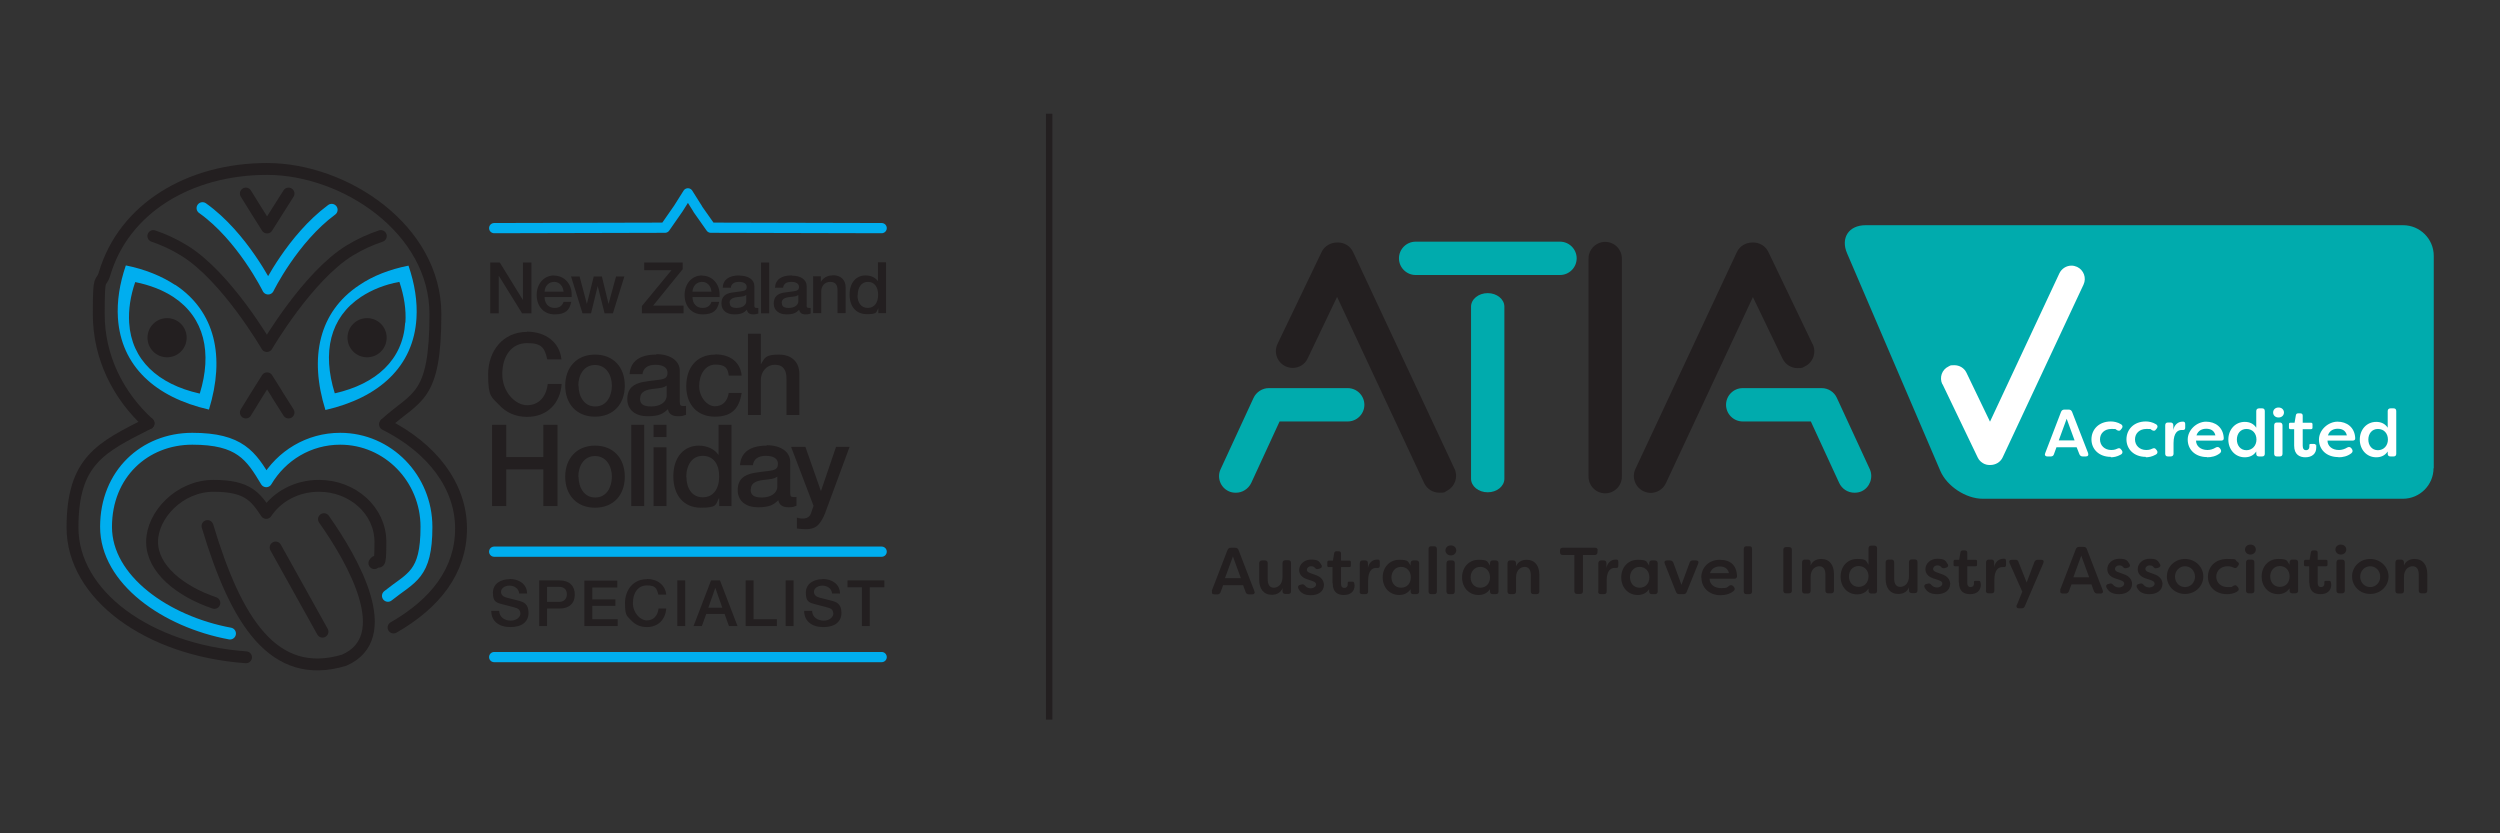 <?xml version="1.0" encoding="UTF-8"?>
<svg id="Layer_1" xmlns="http://www.w3.org/2000/svg" xmlns:xlink="http://www.w3.org/1999/xlink" version="1.1" viewBox="0 0 1200 400">
  <rect x="0" y="0" width="1200" height="400" fill="#333333" stroke="none"/>
  <!-- Generator: Adobe Illustrator 29.3.1, SVG Export Plug-In . SVG Version: 2.1.0 Build 151)  -->
  <defs>
    <style>
      .st0, .st1, .st2, .st3, .st4, .st5 {
        fill: none;
      }

      .st6 {
        fill: #ef4129;
      }

      .st7 {
        fill: #231f20;
      }

      .st1, .st2 {
        stroke-width: 4.9px;
      }

      .st1, .st2, .st3 {
        stroke: #00aeef;
      }

      .st1, .st2, .st3, .st4 {
        stroke-linecap: round;
      }

      .st1, .st3, .st4 {
        stroke-linejoin: round;
      }

      .st8 {
        fill: #00abad;
      }

      .st3, .st4 {
        stroke-width: 5.7px;
      }

      .st4, .st5 {
        stroke: #231f20;
      }

      .st9 {
        fill: #00aeef;
      }

      .st10 {
        clip-path: url(#clippath-1);
      }

      .st11 {
        clip-path: url(#clippath-3);
      }

      .st12 {
        clip-path: url(#clippath-4);
      }

      .st13 {
        clip-path: url(#clippath-2);
      }

      .st14 {
        fill: #fff;
      }

      .st15 {
        clip-path: url(#clippath);
      }

      .st5 {
        stroke-width: 3.1px;
      }
    </style>
    <clipPath id="clippath">
      <rect class="st0" x="31.9" y="54.6" width="1136.2" height="290.8"/>
    </clipPath>
    <clipPath id="clippath-1">
      <rect class="st0" x="31.9" y="54.6" width="1136.2" height="290.8"/>
    </clipPath>
    <clipPath id="clippath-2">
      <rect class="st0" x="31.9" y="54.6" width="1136.2" height="290.8"/>
    </clipPath>
    <clipPath id="clippath-3">
      <rect class="st0" x="31.9" y="54.6" width="1136.2" height="290.8"/>
    </clipPath>
    <clipPath id="clippath-4">
      <rect class="st0" x="581.4" y="108" width="586.7" height="183.9"/>
    </clipPath>
  </defs>
  <g class="st15">
    <path class="st7" d="M411.7,141.7c0-3.8,1.8-6.4,4.9-6.4s4.9,2.4,4.9,6.2-1.8,6.3-5,6.3-4.9-2.6-4.9-6.1M421.4,126v9h0c-1.1-1.7-3.3-2.8-5.9-2.8-4.4,0-7.7,3.3-7.7,9.2s3.2,9.4,8.3,9.4,4.4-.9,5.5-2.9h0v2.4h3.7v-24.4h-3.9ZM399.5,132.2c-2.3,0-4.3,1.1-5.5,3.1h0v-2.7h-3.7v17.7h3.9v-10.5c0-2.3,1.5-4.5,4.3-4.5s3.5,1.8,3.5,4v11h3.9v-12.3c0-3.6-2.2-5.9-6.2-5.9M375.2,145.4c0-1.6,1.1-2.5,3.7-2.8,2.7-.3,3.2-.3,4.3-1v3c0,1.9-1.9,3.2-4.6,3.2s-3.3-1-3.3-2.4M380,132.2c-5,0-7.8,2-8,5.9h3.9c.2-1.8,1.5-2.8,3.9-2.8s3.7.9,3.7,2.4-.7,1.9-3.1,2.2c-1.6.2-3.1.4-4.4.6-2.6.5-4.6,1.8-4.6,5.2s2.6,5.2,6.1,5.2,4.7-.8,6.1-2.2c.3,1.5,1.3,2.2,3,2.2s1.5-.2,2.5-.4v-2.7c-.3,0-.6,0-.8,0-.9,0-1.1-.3-1.1-1.2v-9.3c0-3-2.8-5-7.1-5M365.3,150.4h3.9v-24.4h-3.9v24.4ZM350.2,145.4c0-1.6,1.1-2.5,3.7-2.8,2.7-.3,3.2-.3,4.3-1v3c0,1.9-1.9,3.2-4.6,3.2s-3.3-1-3.3-2.4M354.9,132.2c-5,0-7.8,2-8,5.9h3.9c.2-1.8,1.5-2.8,3.9-2.8s3.7.9,3.7,2.4-.7,1.9-3.1,2.2c-1.6.2-3.1.4-4.4.6-2.6.5-4.6,1.8-4.6,5.2s2.6,5.2,6.1,5.2,4.7-.8,6.1-2.2c.3,1.5,1.3,2.2,3,2.2s1.5-.2,2.5-.4v-2.7c-.3,0-.6,0-.8,0-.9,0-1.1-.3-1.1-1.2v-9.3c0-3-2.8-5-7.1-5M332.4,140c.1-2.6,1.9-4.7,4.6-4.7s4.3,2.2,4.5,4.7h-9.1ZM337.1,132.2c-5.3,0-8.5,4.3-8.5,9.4s3.1,9.3,8.6,9.3,7.2-2.2,8-6h-3.7c-.7,2.1-2.2,2.9-4.3,2.9-3.1,0-4.8-2.3-4.8-5.2h13c0-.4,0-.9,0-1.3,0-4.9-3.4-9-8.4-9M309.2,126v3.7h13.1l-14.2,17.2v3.5h20v-3.7h-14.6l14.2-17.5v-3.2h-18.6ZM274.1,132.7l5.5,17.7h4.1l3.2-13.1h0l3.3,13.1h4l5.5-17.7h-4l-3.6,13.2h0l-3.2-13.2h-3.9l-3.3,13.2h0l-3.5-13.2h-4.1ZM261.4,140c.1-2.6,1.9-4.7,4.6-4.7s4.3,2.2,4.5,4.7h-9.1ZM266.1,132.2c-5.3,0-8.5,4.3-8.5,9.4s3.1,9.3,8.6,9.3,7.2-2.2,8-6h-3.7c-.7,2.1-2.2,2.9-4.3,2.9-3.1,0-4.8-2.3-4.8-5.2h13c0-.4,0-.9,0-1.3,0-4.9-3.4-9-8.4-9M235.3,126v24.4h4.1v-17.9h.1l11.1,17.9h4.5v-24.4h-4.1v18h0l-11.1-18h-4.5Z"/>
    <path class="st7" d="M406.8,278.6v3.3h6.9v18.6h3.8v-18.6h7v-3.3h-17.8ZM394.8,278c-4,0-8,2-8,6.5s1.7,4.8,5.1,5.7c4.1,1,5,1.3,6.3,1.7,1.1.4,1.8,1.3,1.8,2.7s-1.7,3.3-4.6,3.3-5.5-1.6-5.6-4.7h-3.8c0,5,3.7,7.8,9.2,7.8s8.7-2.5,8.7-6.9-2.7-5.2-4.5-5.7l-5.9-1.5c-1.9-.5-2.8-1.4-2.8-2.9s1.7-2.9,4-2.9,4.5,1.3,4.7,3.8h0s3.8,0,3.8,0c0-4.4-3.7-7-8.4-7M377.1,300.5h3.8v-21.9h-3.8v21.9ZM357.9,278.6v21.9h15v-3.3h-11.2v-18.6h-3.8ZM343.4,282.3l3.3,9.4h-6.7l3.3-9.4h0ZM341.3,278.6l-8.4,21.9h4l2.1-5.8h8.8l2.1,5.8h4.1l-8.4-21.9h-4.1ZM325.1,300.5h3.8v-21.9h-3.8v21.9ZM310.5,278c-6.6,0-10.5,5.2-10.5,11.5s1,6.1,2.9,8.2c2,2.2,4.5,3.3,7.6,3.3,5.4,0,8.9-3.6,9.3-8.9h-3.7c-.4,3.5-2.5,5.7-5.6,5.7s-6.7-3.5-6.7-8.4,2.5-8.4,6.7-8.4,4.7,1.4,5.5,4.4h3.8c-.5-4.6-4.2-7.5-9.3-7.5M280.5,278.6v21.9h16v-3.3h-12.2v-6.4h11.1v-3.1h-11.1v-5.7h12v-3.3h-15.8ZM262.6,289v-7.3h5.8c2.3,0,3.7,1.2,3.7,3.6s-1.7,3.6-3.7,3.6h-5.7ZM258.8,278.6v21.9h3.8v-8.4h6c4.6,0,7.3-2.5,7.3-6.7s-2.6-6.8-7.3-6.8h-9.8ZM244.6,278c-4,0-8,2-8,6.5s1.7,4.8,5.1,5.7c4.1,1,5,1.3,6.3,1.7,1.1.4,1.8,1.3,1.8,2.7s-1.7,3.3-4.6,3.3-5.5-1.6-5.6-4.7h-3.8c0,5,3.7,7.8,9.2,7.8s8.7-2.5,8.7-6.9-2.7-5.2-4.5-5.7l-5.9-1.5c-1.9-.5-2.8-1.4-2.8-2.9s1.7-2.9,4-2.9,4.5,1.3,4.7,3.8h0s3.8,0,3.8,0c0-4.4-3.7-7-8.4-7"/>
    <path class="st6" d="M215,211.1"/>
    <path class="st6" d="M81.1,140.7"/>
    <path class="st9" d="M95.8,188.9c-20-4.5-32.7-16.1-33.8-34-.4-6.2.6-12.8,2.9-19.5,7,1.4,13.2,3.8,18.4,7.2,14.9,9.9,18.6,26.8,12.6,46.3M84.1,136.8c-6.7-4.4-14.7-7.6-23.7-9.4-3,8.8-4.3,17.2-3.8,25.2,1.5,23.1,17.9,38.1,43.7,44,7.8-25.3,3.1-47.1-16.2-59.9"/>
    <path class="st9" d="M194.5,154.8c-1.1,17.9-13.9,29.5-33.8,34-6.1-19.6-2.4-36.4,12.6-46.3,5.2-3.4,11.3-5.9,18.4-7.2,2.3,6.8,3.3,13.3,2.9,19.5M196.1,127.5c-9.1,1.8-17.1,4.9-23.7,9.4-19.3,12.8-24.1,34.6-16.2,59.9,25.8-5.9,42.3-20.9,43.7-44,.5-8-.8-16.5-3.8-25.2"/>
    <path class="st7" d="M70.8,162.1c0-5.2,4.2-9.4,9.4-9.4s9.4,4.2,9.4,9.4-4.2,9.4-9.4,9.4-9.4-4.2-9.4-9.4"/>
    <path class="st4" d="M73.6,113.3c4.7,1.6,9.7,3.8,14.7,6.9,20.3,12.3,39.8,45.9,39.8,45.9,0,0,19.6-33.6,39.8-45.9,5.1-3.1,10.1-5.3,14.9-6.9"/>
    <path class="st3" d="M97.2,99.9c19.2,13.6,31.5,38.6,31.5,38.6,0,0,11.7-23.9,30.5-37.8"/>
  </g>
  <polyline class="st4" points="118 198 123.6 188.9 128.2 181.6 132.8 188.9 133 189.3 138.5 198"/>
  <polyline class="st4" points="138.5 92.9 132.8 101.9 128.2 109.2 123.6 101.9 123.4 101.6 118 92.9"/>
  <g class="st10">
    <path class="st7" d="M166.8,162.1c0-5.2,4.2-9.4,9.4-9.4s9.4,4.2,9.4,9.4-4.2,9.4-9.4,9.4-9.4-4.2-9.4-9.4"/>
    <path class="st4" d="M71.3,203.2c-14.7-13.4-23.9-31.9-23.9-52.4s.9-13.2,2.8-19.4c9.3-31.4,40.7-50.3,78-50.3s80.8,28.9,80.8,69.7-9.1,39.1-23.9,52.5"/>
    <path class="st4" d="M155.5,249.2c14.2,20.1,34.9,56.7,9.7,67.7-34,10.2-52-19-65.6-64.4"/>
  </g>
  <line class="st4" x1="132.3" y1="262.8" x2="154.8" y2="303.2"/>
  <g class="st13">
    <path class="st4" d="M102.9,289.4c-16.5-5.6-29.9-16.4-29.9-29.3s13.2-26.9,29.5-26.9,20.1,5.2,25.3,13c5.2-7.8,14.5-13,25.3-13,16.3,0,29.5,12,29.5,26.9s-1,7-2.9,10.2"/>
    <path class="st3" d="M110.4,304.1c-30.8-5.7-59.5-25.8-59.5-51.2s18.5-42.3,41.4-42.3,28.2,8.2,35.5,20.4c7.3-12.3,20.4-20.4,35.5-20.4,22.9,0,41.4,19,41.4,42.3s-7.3,24.1-18.5,33.1"/>
    <path class="st4" d="M184.8,203.7c22.7,11.4,36.5,29.6,36.5,50s-12.5,36.1-32.4,47.5"/>
    <path class="st4" d="M118.1,315.5c-47.2-3.4-83.3-30-83.3-62.3s13.9-38.5,36.5-50"/>
  </g>
  <polyline class="st1" points="423.2 109.5 341.2 109.3 335 100.5 334.8 100.1 330.2 92.8 325.6 100.1 319.2 109.3 237.2 109.5"/>
  <line class="st2" x1="237.2" y1="315.4" x2="423.2" y2="315.4"/>
  <line class="st2" x1="237.2" y1="264.8" x2="423.2" y2="264.8"/>
  <g class="st11">
    <path class="st7" d="M379.8,214.7l10.7,28.1-1.2,3.5c-.6,1.7-1.9,2.6-3.9,2.6s-2-.3-2.9-.4v5.2c1.5.2,2.9.3,4.3.3,3.2,0,5.4-.9,7-3.4.9-1.2,2-3.3,3.1-6.6l10.9-29.5h-6.5l-7.2,21.1h-.1l-7.4-21.1h-6.8ZM360.4,234.9c0-2.6,1.8-4,5.9-4.5,4.3-.5,5.1-.5,6.8-1.6v4.8c0,3.1-3.1,5.2-7.4,5.2s-5.4-1.5-5.4-3.9M368,213.9c-7.9,0-12.4,3.2-12.8,9.4h6.2c.3-2.8,2.4-4.5,6.2-4.5s5.8,1.4,5.8,3.8-1.1,3.1-4.9,3.5c-2.6.3-5,.6-7.1,1-4.2.9-7.3,2.9-7.3,8.2s4.1,8.2,9.7,8.2,7.5-1.2,9.8-3.4c.4,2.3,2.1,3.4,4.8,3.4s2.3-.3,3.9-.7v-4.3c-.4.1-1,.1-1.3.1-1.4,0-1.7-.5-1.7-2v-14.9c0-4.8-4.5-8-11.3-8M329.4,229.1c0-6,2.9-10.3,7.9-10.3s7.9,3.8,7.9,9.9-2.9,10-7.9,10-7.8-4.2-7.8-9.7M344.9,203.9v14.4h-.1c-1.7-2.7-5.4-4.4-9.4-4.4-7,0-12.2,5.4-12.2,14.7s5.1,15.1,13.2,15.1,7-1.5,8.7-4.6h.1v3.8h5.9v-39h-6.2ZM313.7,242.9h6.2v-28.2h-6.2v28.2ZM313.7,209.8h6.2v-5.9h-6.2v5.9ZM303,242.9h6.2v-39h-6.2v39ZM277.6,228.8c0-5,2.6-9.9,8-9.9s8.1,4.9,8.1,9.9-2.5,10-8,10-8-5.1-8-10M285.6,213.9c-8.8,0-14.3,6.2-14.3,14.9s5.4,14.9,14.3,14.9,14.3-6.1,14.3-14.9-5.4-14.9-14.3-14.9M236.2,203.9v39h6.8v-17.6h17.8v17.6h6.8v-39h-6.8v15.5h-17.8v-15.5h-6.8Z"/>
    <path class="st7" d="M359,160.2v39h6.2v-16.8c0-3.7,2.5-7.3,6.8-7.3s5.5,3,5.5,6.6v17.5h6.2v-19.6c0-5.6-3.4-9.4-9.9-9.4s-6.7,1.6-8.5,4.5h-.1v-14.5h-6.2ZM343.3,170.2c-8.9,0-13.9,6.2-13.9,15.2s5.5,14.6,13.7,14.6,11.7-3.9,12.9-11.4h-6.2c-.7,4.3-3.2,6.4-6.7,6.4s-7.5-4.2-7.5-9.7,2.9-10.3,7.8-10.3,6,1.9,6.4,5.3h6.2c-.6-6.4-5.4-10.2-12.7-10.2M307.3,191.2c0-2.6,1.8-4,5.9-4.5,4.3-.5,5.1-.5,6.8-1.6v4.8c0,3.1-3.1,5.2-7.4,5.2s-5.4-1.5-5.4-3.9M315,170.2c-7.9,0-12.4,3.2-12.8,9.4h6.2c.3-2.8,2.4-4.5,6.2-4.5s5.8,1.4,5.8,3.8-1.1,3.1-4.9,3.5c-2.6.3-5,.6-7.1,1-4.2.9-7.3,2.9-7.3,8.2s4.1,8.2,9.7,8.2,7.5-1.2,9.8-3.4c.4,2.3,2.1,3.4,4.8,3.4s2.3-.3,3.9-.7v-4.3c-.4.1-1,.1-1.3.1-1.4,0-1.7-.5-1.7-2v-14.9c0-4.8-4.5-8-11.3-8M277.6,185.1c0-5,2.6-9.9,8-9.9s8.1,4.9,8.1,9.9-2.5,10-8,10-8-5.1-8-10M285.6,170.2c-8.8,0-14.3,6.2-14.3,14.9s5.4,14.9,14.3,14.9,14.3-6.1,14.3-14.9-5.4-14.9-14.3-14.9M253,159.3c-11.7,0-18.7,9.3-18.7,20.4s1.7,10.8,5.2,14.6c3.5,3.8,8,5.8,13.5,5.8,9.6,0,15.9-6.4,16.6-15.8h-6.7c-.7,6.3-4.4,10.2-9.9,10.2s-11.9-6.2-11.9-14.9,4.4-14.9,11.9-14.9,8.4,2.6,9.7,7.8h6.8c-.9-8.2-7.5-13.3-16.6-13.3"/>
    <line class="st5" x1="503.6" y1="345.4" x2="503.6" y2="54.6"/>
  </g>
  <g class="st12">
    <path class="st8" d="M1168.1,224.7c0,8.1-6.6,14.7-14.7,14.7h-201.7c-8.1,0-17.3-6.1-20.4-13.5l-44.7-104.3c-3.2-7.4.8-13.5,8.9-13.5h258c8.1,0,14.7,6.6,14.7,14.7v102Z"/>
    <path class="st8" d="M890.1,236.5c-3,0-5.9-1.7-7.3-4.7l-13.6-29.5h-32.7c-4.4,0-8-3.6-8-8s3.6-8,8-8h37.9c3.1,0,6,1.8,7.3,4.7l15.8,34.2c1.8,4,0,8.8-3.9,10.6-1.1.5-2.2.7-3.3.7"/>
    <path class="st7" d="M870,165.1l-21.2-44.2c-1.4-2.9-4.4-4.6-7.5-4.5,0,0,0,0-.1,0h0c-3.1,0-6.1,1.6-7.5,4.6l-48.7,104.1c-1.9,4-.1,8.8,3.9,10.7,1.1.5,2.3.8,3.4.8,3,0,5.9-1.7,7.3-4.6l41.8-89.4,14.2,29.5c1.4,2.9,4.2,4.6,7.2,4.6s2.3-.3,3.5-.8c4-1.9,5.7-6.7,3.8-10.7"/>
    <path class="st8" d="M593.1,236.5c-1.1,0-2.3-.2-3.3-.7-4-1.8-5.8-6.6-3.9-10.6l15.8-34.2c1.3-2.8,4.2-4.7,7.3-4.7h37.9c4.4,0,8,3.6,8,8s-3.6,8-8,8h-32.7l-13.6,29.5c-1.4,2.9-4.3,4.7-7.3,4.7"/>
    <path class="st7" d="M698.2,225.1l-48.7-104.1c-1.4-3-4.4-4.7-7.5-4.6,0,0,0,0,0,0,0,0,0,0-.1,0-3.1,0-6.1,1.6-7.5,4.5l-21.2,44.2c-1.9,4-.2,8.8,3.8,10.7,1.1.5,2.3.8,3.5.8,3,0,5.9-1.7,7.2-4.6l14.1-29.5,41.8,89.4c1.4,2.9,4.3,4.6,7.3,4.6s2.3-.2,3.4-.8c4-1.9,5.7-6.6,3.9-10.7"/>
    <path class="st8" d="M714.1,236.3c-4.4,0-8-2.9-8-6.5v-82.6c0-3.6,3.6-6.5,8-6.5s8,2.9,8,6.5v82.6c0,3.6-3.6,6.5-8,6.5"/>
    <path class="st8" d="M748.8,132h-69.3c-4.4,0-8-3.6-8-8s3.6-8,8-8h69.3c4.4,0,8,3.6,8,8s-3.6,8-8,8"/>
    <path class="st7" d="M770.5,236.8c-4.4,0-8-3.6-8-8v-104.7c0-4.4,3.6-8,8-8s8,3.6,8,8v104.7c0,4.4-3.6,8-8,8"/>
    <path class="st14" d="M932.4,184.4l16.9,35.2c1.1,2.3,3.5,3.7,5.9,3.6,0,0,0,0,.1,0,2.5,0,4.9-1.3,6-3.7l38.8-82.9c1.5-3.2.1-7-3.1-8.5-.9-.4-1.8-.6-2.7-.6-2.4,0-4.7,1.4-5.8,3.7l-33.3,71.2-11.3-23.5c-1.1-2.3-3.4-3.6-5.8-3.6s-1.9.2-2.8.6c-3.2,1.5-4.5,5.3-3,8.5"/>
    <path class="st7" d="M581.6,283.7l7.6-19.7c.3-.7.8-1.1,1.6-1.1h2.1c.8,0,1.3.4,1.6,1.1l7.6,19.7c.4.9,0,1.6-1.1,1.6h-1.5c-.8,0-1.3-.3-1.6-1.1l-1.2-3.3h-9.6l-1.2,3.3c-.3.7-.8,1.1-1.5,1.1h-1.5c-1,0-1.4-.6-1.1-1.6M595.6,277.5l-3.8-10.4-3.8,10.4h7.7Z"/>
    <path class="st7" d="M604.4,278.3v-7.9c0-.9.5-1.4,1.4-1.4h1.4c.9,0,1.3.5,1.3,1.4v7.7c0,2.8,1.2,4,2.9,4s4.2-1.2,4.2-5.2v-6.6c0-.9.5-1.4,1.4-1.4h1.4c.9,0,1.3.5,1.3,1.4v13.5c0,.9-.5,1.3-1.3,1.3h-1.4c-.9,0-1.4-.5-1.4-1.3v-1.5c-.7,2-2.6,3.2-5.1,3.2-4,0-6.1-2.9-6.1-7.3"/>
    <path class="st7" d="M623.2,282.4c-.4-.9,0-1.5.9-1.7l.8-.2c.8-.2,1.1.2,1.7.8.6.7,1.6,1.1,2.7,1.1s2.4-.8,2.4-1.8-.7-1.3-1.7-1.7l-2.1-.7c-2.1-.6-4.3-1.9-4.3-4.6s2.4-5,5.7-5,3.9.7,5,2.6c.5.8,0,1.5-.8,1.7l-.7.2c-.8.2-1.2,0-1.7-.6-.5-.6-1.1-.7-1.8-.7-1.2,0-2,.8-2,1.7s.8,1.3,1.7,1.6l2.2.8c3.2,1,4.2,2.9,4.3,4.8,0,3.3-2.9,5-6.2,5s-5-1.1-6.1-3.2"/>
    <path class="st7" d="M639.6,280v-7.8h-1.8c-.5,0-.7-.3-.7-.7v-1.7c0-.4.3-.7.7-.7h2l.6-3.5c0-.6.5-1,1.1-1h1.1c.7,0,1.1.4,1.1,1.1v3.4h4c.5,0,.7.3.7.7v1.7c0,.5-.3.7-.7.7h-4v8c0,1.5.7,2,1.6,2s1.6-.6,1.6-1.6,0-.4,0-.6c0-.5,0-.8.6-.8h1.7c.4,0,.7.2.8.6.1.5.2,1.1.2,1.2,0,3-2.1,4.6-5.1,4.6s-5.4-1.3-5.4-5.6"/>
    <path class="st7" d="M652.7,283.9v-13.5c0-.9.5-1.4,1.3-1.4h1.3c.9,0,1.3.5,1.3,1.4v2.2c.5-2.8,2.6-4,4.3-4s.5,0,.6,0c.7,0,.8.6.8,1.3v1.6c0,.8-.4,1.2-1,1.1-.3,0-.6,0-.8,0-1.5,0-3.8.9-3.8,6.2v5.1c0,.9-.5,1.3-1.4,1.3h-1.4c-.9,0-1.3-.5-1.3-1.3"/>
    <path class="st7" d="M663.7,277.1c0-4.7,3.2-8.4,7.9-8.4s4.1.8,5.5,2.8v-1.1c0-.9.5-1.4,1.3-1.4h1.4c.9,0,1.4.5,1.4,1.4v13.5c0,.9-.5,1.3-1.4,1.3h-1.4c-.9,0-1.3-.5-1.3-1.3v-1.1c-1.4,2-3.3,2.8-5.5,2.8-4.7,0-7.9-3.7-7.9-8.4M677.2,277.1c0-2.9-1.9-5-4.7-5s-4.6,2.3-4.6,5,1.7,5,4.6,5,4.7-2.1,4.7-5"/>
    <path class="st7" d="M685.7,283.9v-20.4c0-.9.5-1.3,1.3-1.3h1.4c.9,0,1.3.5,1.3,1.3v20.4c0,.9-.5,1.3-1.3,1.3h-1.4c-.9,0-1.3-.5-1.3-1.3"/>
    <path class="st7" d="M693.8,264.2c0-1.3,1-2.4,2.6-2.4s2.6,1.1,2.6,2.4-1.1,2.4-2.6,2.4-2.6-1.1-2.6-2.4M694.3,283.9v-13.5c0-.9.5-1.4,1.3-1.4h1.4c.9,0,1.3.5,1.3,1.4v13.5c0,.9-.5,1.3-1.3,1.3h-1.4c-.9,0-1.3-.5-1.3-1.3"/>
    <path class="st7" d="M701.8,277.1c0-4.7,3.2-8.4,7.9-8.4s4.1.8,5.5,2.8v-1.1c0-.9.5-1.4,1.3-1.4h1.4c.9,0,1.4.5,1.4,1.4v13.5c0,.9-.5,1.3-1.4,1.3h-1.4c-.9,0-1.3-.5-1.3-1.3v-1.1c-1.4,2-3.3,2.8-5.5,2.8-4.7,0-7.9-3.7-7.9-8.4M715.2,277.1c0-2.9-1.9-5-4.7-5s-4.6,2.3-4.6,5,1.7,5,4.6,5,4.7-2.1,4.7-5"/>
    <path class="st7" d="M723.6,283.9v-13.5c0-.9.5-1.4,1.3-1.4h1.4c.9,0,1.4.5,1.4,1.4v1.5c.7-2,2.6-3.2,5.1-3.2,4,0,6.1,2.9,6.1,7.3v7.9c0,.9-.5,1.3-1.4,1.3h-1.4c-.9,0-1.3-.5-1.3-1.3v-7.7c0-2.8-1.2-4.1-2.9-4.1s-4.2,1.2-4.2,5.2v6.6c0,.9-.5,1.3-1.4,1.3h-1.4c-.9,0-1.3-.5-1.3-1.3"/>
    <path class="st7" d="M766.8,264.2v.8c0,.9-.5,1.4-1.3,1.4h-5.7v17.4c0,.9-.5,1.3-1.3,1.3h-1.5c-.9,0-1.3-.5-1.3-1.3v-17.4h-5.6c-.9,0-1.3-.5-1.3-1.4v-.8c0-.9.5-1.3,1.3-1.3h15.5c.9,0,1.3.5,1.3,1.3"/>
    <path class="st7" d="M767.2,283.9v-13.5c0-.9.5-1.4,1.3-1.4h1.3c.9,0,1.3.5,1.3,1.4v2.2c.5-2.8,2.6-4,4.3-4s.5,0,.6,0c.7,0,.8.6.8,1.3v1.6c0,.8-.4,1.2-1,1.1-.3,0-.6,0-.8,0-1.5,0-3.8.9-3.8,6.2v5.1c0,.9-.5,1.3-1.4,1.3h-1.4c-.9,0-1.3-.5-1.3-1.3"/>
    <path class="st7" d="M778.2,277.1c0-4.7,3.2-8.4,7.9-8.4s4.1.8,5.5,2.8v-1.1c0-.9.5-1.4,1.3-1.4h1.4c.9,0,1.4.5,1.4,1.4v13.5c0,.9-.5,1.3-1.4,1.3h-1.4c-.9,0-1.3-.5-1.3-1.3v-1.1c-1.4,2-3.3,2.8-5.5,2.8-4.7,0-7.9-3.7-7.9-8.4M791.7,277.1c0-2.9-1.9-5-4.7-5s-4.6,2.3-4.6,5,1.7,5,4.6,5,4.7-2.1,4.7-5"/>
    <path class="st7" d="M804.5,284.2l-5.4-13.6c-.4-.9,0-1.6,1-1.6h1.5c.8,0,1.3.4,1.6,1.1l3.9,10.6,3.9-10.6c.3-.8.8-1.1,1.5-1.1h1.6c1,0,1.4.6,1,1.6l-5.5,13.6c-.3.7-.8,1-1.6,1h-1.9c-.8,0-1.3-.3-1.6-1"/>
    <path class="st7" d="M816.6,277.2c0-4.6,3.5-8.5,8.8-8.5s8.1,2.6,8.4,7.8c0,.8-.5,1.3-1.3,1.3h-11.9c0,2.5,2.1,4.5,5.5,4.5s2.7-.4,4-1.2c.7-.4,1.3-.3,1.9.3l.3.4c.6.6.5,1.4-.3,2-1.8,1.4-4,1.9-6.1,1.9-5.7,0-9.2-3.8-9.2-8.4M829.9,275.1c-.6-2.6-2.7-3.2-4.4-3.2s-3.9.7-4.7,3.2h9.1Z"/>
    <path class="st7" d="M837,283.9v-20.4c0-.9.5-1.3,1.3-1.3h1.4c.9,0,1.3.5,1.3,1.3v20.4c0,.9-.5,1.3-1.3,1.3h-1.4c-.9,0-1.3-.5-1.3-1.3"/>
    <path class="st7" d="M856,283.5v-19.6c0-.9.5-1.3,1.3-1.3h1.5c.9,0,1.3.5,1.3,1.3v19.6c0,.9-.5,1.3-1.3,1.3h-1.5c-.9,0-1.3-.5-1.3-1.3"/>
    <path class="st7" d="M865,283.5v-13.5c0-.9.5-1.4,1.3-1.4h1.4c.9,0,1.4.5,1.4,1.4v1.5c.7-2,2.6-3.2,5.1-3.2,4,0,6.1,2.9,6.1,7.3v7.9c0,.9-.5,1.3-1.4,1.3h-1.4c-.9,0-1.3-.5-1.3-1.3v-7.7c0-2.8-1.2-4-2.9-4s-4.2,1.2-4.2,5.2v6.6c0,.9-.5,1.3-1.4,1.3h-1.4c-.9,0-1.3-.5-1.3-1.3"/>
    <path class="st7" d="M883.5,276.7c0-4.7,3.2-8.4,7.9-8.4s4.1.8,5.5,2.8v-7.9c0-.9.5-1.3,1.4-1.3h1.4c.9,0,1.3.5,1.3,1.3v20.4c0,.9-.5,1.3-1.3,1.3h-1.4c-.9,0-1.4-.5-1.4-1.3v-1.1c-1.3,2-3.3,2.8-5.5,2.8-4.7,0-7.9-3.7-7.9-8.4M896.9,276.7c0-2.9-1.9-5-4.8-5s-4.6,2.3-4.6,5,1.7,5,4.6,5,4.7-2.1,4.8-5"/>
    <path class="st7" d="M905.1,277.9v-7.9c0-.9.5-1.4,1.4-1.4h1.4c.9,0,1.3.5,1.3,1.4v7.7c0,2.8,1.2,4,2.9,4s4.2-1.2,4.2-5.2v-6.6c0-.9.5-1.4,1.4-1.4h1.4c.9,0,1.3.5,1.3,1.4v13.5c0,.9-.5,1.3-1.3,1.3h-1.4c-.9,0-1.4-.5-1.4-1.3v-1.5c-.7,2-2.6,3.2-5.1,3.2-4,0-6.1-2.9-6.1-7.3"/>
    <path class="st7" d="M923.8,282c-.4-.9,0-1.5.9-1.7l.8-.2c.8-.2,1.1.2,1.7.8.6.7,1.6,1.1,2.7,1.1s2.4-.8,2.4-1.8-.7-1.3-1.7-1.7l-2.1-.7c-2.1-.6-4.3-1.9-4.3-4.6s2.4-5,5.7-5,3.9.7,5,2.6c.5.8,0,1.5-.8,1.7l-.7.2c-.8.2-1.2,0-1.7-.6-.5-.6-1.1-.7-1.8-.7-1.2,0-2,.8-2,1.7s.8,1.3,1.7,1.6l2.2.8c3.2,1,4.2,2.9,4.3,4.7,0,3.3-2.9,5-6.2,5s-5-1.1-6.1-3.2"/>
    <path class="st7" d="M940.2,279.6v-7.8h-1.8c-.5,0-.7-.3-.7-.7v-1.7c0-.4.3-.7.7-.7h2l.6-3.5c0-.6.5-1,1.1-1h1.1c.7,0,1.1.4,1.1,1.1v3.4h4c.5,0,.7.3.7.7v1.7c0,.5-.3.7-.7.7h-4v8c0,1.5.7,2,1.6,2s1.6-.6,1.6-1.6,0-.4,0-.6c0-.5,0-.8.6-.8h1.7c.4,0,.7.2.8.6.1.5.2,1.1.2,1.2,0,3-2.1,4.6-5.1,4.6s-5.4-1.3-5.4-5.6"/>
    <path class="st7" d="M953.3,283.5v-13.5c0-.9.5-1.4,1.3-1.4h1.3c.9,0,1.3.5,1.3,1.4v2.2c.5-2.8,2.6-4,4.3-4s.5,0,.6,0c.7,0,.8.6.8,1.3v1.6c0,.8-.4,1.2-1,1.1-.3,0-.6,0-.8,0-1.5,0-3.8.9-3.8,6.2v5.1c0,.9-.5,1.3-1.4,1.3h-1.4c-.9,0-1.3-.5-1.3-1.3"/>
    <path class="st7" d="M968.1,290.4l2.6-6.4-6.1-13.7c-.4-.9,0-1.6,1.1-1.6h1.7c.8,0,1.3.3,1.5,1.1l3.9,9.8,3.7-9.8c.3-.7.8-1.1,1.6-1.1h1.7c1,0,1.4.6,1,1.6l-8.9,20.7c-.3.7-.8,1-1.6,1h-1.2c-1,0-1.4-.6-1.1-1.6"/>
    <path class="st7" d="M988.8,283.3l7.6-19.7c.3-.7.8-1.1,1.6-1.1h2.1c.8,0,1.3.3,1.6,1.1l7.6,19.7c.4.9,0,1.6-1.1,1.6h-1.5c-.8,0-1.3-.4-1.6-1.1l-1.2-3.3h-9.6l-1.2,3.3c-.3.7-.8,1.1-1.5,1.1h-1.5c-1,0-1.4-.6-1.1-1.6M1002.8,277.1l-3.8-10.4-3.8,10.4h7.7Z"/>
    <path class="st7" d="M1011.1,282c-.4-.9,0-1.5.9-1.7l.8-.2c.8-.2,1.1.2,1.7.8.6.7,1.6,1.1,2.7,1.1s2.4-.8,2.4-1.8-.7-1.3-1.7-1.7l-2.1-.7c-2.1-.6-4.3-1.9-4.3-4.6s2.4-5,5.7-5,3.9.7,5,2.6c.5.8,0,1.5-.8,1.7l-.7.2c-.8.2-1.2,0-1.7-.6-.5-.6-1.1-.7-1.8-.7-1.2,0-2,.8-2,1.7s.8,1.3,1.7,1.6l2.2.8c3.2,1,4.2,2.9,4.3,4.7,0,3.3-2.9,5-6.2,5s-5-1.1-6.1-3.2"/>
    <path class="st7" d="M1025.7,282c-.4-.9,0-1.5.9-1.7l.8-.2c.8-.2,1.1.2,1.7.8.6.7,1.6,1.1,2.7,1.1s2.4-.8,2.4-1.8-.7-1.3-1.7-1.7l-2.1-.7c-2.1-.6-4.3-1.9-4.3-4.6s2.4-5,5.7-5,3.9.7,5,2.6c.5.8,0,1.5-.8,1.7l-.7.2c-.8.2-1.2,0-1.7-.6-.5-.6-1.1-.7-1.8-.7-1.2,0-2,.8-2,1.7s.8,1.3,1.7,1.6l2.2.8c3.2,1,4.2,2.9,4.3,4.7,0,3.3-2.9,5-6.2,5s-5-1.1-6.1-3.2"/>
    <path class="st7" d="M1040.1,276.7c0-4.7,3.8-8.4,8.7-8.4s8.8,3.8,8.8,8.4-3.8,8.4-8.8,8.4-8.7-3.8-8.7-8.4M1053.6,276.8c0-2.8-2.1-5-4.8-5s-4.8,2.2-4.8,5,2.1,5,4.8,5,4.8-2.2,4.8-5"/>
    <path class="st7" d="M1059.8,276.9c0-4.7,3.4-8.6,9.2-8.6s3.2.3,5,1.4c.8.4.9,1.2.3,1.9l-.4.5c-.5.7-1.1.7-1.9.3-1.2-.6-2.4-.6-2.8-.6-3.1,0-5.4,2.1-5.4,5s2.3,5,5.4,5,1.6,0,2.8-.6c.8-.4,1.4-.4,1.9.3l.4.5c.5.7.4,1.5-.7,2.1-1.6.9-3.3,1.1-4.6,1.1-5.7,0-9.2-3.7-9.2-8.3"/>
    <path class="st7" d="M1077.6,263.8c0-1.3,1-2.4,2.6-2.4s2.6,1.1,2.6,2.4-1.1,2.4-2.6,2.4-2.6-1.1-2.6-2.4M1078.1,283.5v-13.5c0-.9.5-1.4,1.3-1.4h1.4c.9,0,1.3.5,1.3,1.4v13.5c0,.9-.5,1.3-1.3,1.3h-1.4c-.9,0-1.3-.5-1.3-1.3"/>
    <path class="st7" d="M1085.6,276.7c0-4.7,3.2-8.4,7.9-8.4s4.1.8,5.5,2.8v-1.1c0-.9.5-1.4,1.3-1.4h1.4c.9,0,1.4.5,1.4,1.4v13.5c0,.9-.5,1.3-1.4,1.3h-1.4c-.9,0-1.3-.5-1.3-1.3v-1.1c-1.4,2-3.3,2.8-5.5,2.8-4.7,0-7.9-3.7-7.9-8.4M1099,276.7c0-2.9-1.9-5-4.7-5s-4.6,2.3-4.6,5,1.7,5,4.6,5,4.7-2.1,4.7-5"/>
    <path class="st7" d="M1108.4,279.6v-7.8h-1.8c-.5,0-.7-.3-.7-.7v-1.7c0-.4.3-.7.7-.7h2l.6-3.5c0-.6.5-1,1.1-1h1.1c.7,0,1.1.4,1.1,1.1v3.4h4c.5,0,.7.3.7.7v1.7c0,.5-.3.7-.7.7h-4v8c0,1.5.7,2,1.6,2s1.6-.6,1.6-1.6,0-.4,0-.6c0-.5,0-.8.6-.8h1.7c.4,0,.7.2.8.6.1.5.2,1.1.2,1.2,0,3-2.1,4.6-5.1,4.6s-5.4-1.3-5.4-5.6"/>
    <path class="st7" d="M1121,263.8c0-1.3,1-2.4,2.6-2.4s2.6,1.1,2.6,2.4-1.1,2.4-2.6,2.4-2.6-1.1-2.6-2.4M1121.5,283.5v-13.5c0-.9.5-1.4,1.3-1.4h1.4c.9,0,1.3.5,1.3,1.4v13.5c0,.9-.5,1.3-1.3,1.3h-1.4c-.9,0-1.3-.5-1.3-1.3"/>
    <path class="st7" d="M1129,276.7c0-4.7,3.8-8.4,8.7-8.4s8.8,3.8,8.8,8.4-3.8,8.4-8.8,8.4-8.7-3.8-8.7-8.4M1142.5,276.8c0-2.8-2.1-5-4.8-5s-4.8,2.2-4.8,5,2.1,5,4.8,5,4.8-2.2,4.8-5"/>
    <path class="st7" d="M1149.8,283.5v-13.5c0-.9.5-1.4,1.3-1.4h1.4c.9,0,1.4.5,1.4,1.4v1.5c.7-2,2.6-3.2,5.1-3.2,4,0,6.1,2.9,6.1,7.3v7.9c0,.9-.5,1.3-1.4,1.3h-1.4c-.9,0-1.3-.5-1.3-1.3v-7.7c0-2.8-1.2-4-2.9-4s-4.2,1.2-4.2,5.2v6.6c0,.9-.5,1.3-1.4,1.3h-1.4c-.9,0-1.3-.5-1.3-1.3"/>
    <path class="st14" d="M1141.4,216.1c-2.9,0-4.6-2.3-4.6-5.1s1.7-5.1,4.6-5.1,4.8,2.1,4.8,5.1c0,2.9-2,5.1-4.8,5.1M1140.6,219.5c2.2,0,4.2-.8,5.5-2.8v1.1c0,.9.5,1.3,1.4,1.3h1.4c.9,0,1.3-.5,1.3-1.3v-20.5c0-.9-.5-1.3-1.3-1.3h-1.4c-.9,0-1.4.5-1.4,1.3v8c-1.3-2-3.3-2.8-5.5-2.8-4.7,0-7.9,3.8-7.9,8.5s3.2,8.5,7.9,8.5M1117.4,209c.8-2.5,2.9-3.2,4.7-3.2s3.8.6,4.4,3.2h-9.1ZM1122.5,219.5c2.1,0,4.3-.5,6.1-1.9.8-.6.8-1.4.3-2.1l-.3-.4c-.5-.6-1.2-.7-1.9-.3-1.3.8-2.7,1.2-4,1.2-3.4,0-5.5-2-5.5-4.5h12c.9,0,1.4-.4,1.3-1.3-.3-5.2-4.1-7.8-8.5-7.8s-8.9,3.9-8.9,8.6,3.5,8.4,9.3,8.4M1106.6,219.5c3,0,5.2-1.6,5.2-4.6s0-.7-.2-1.2c0-.4-.4-.6-.8-.6h-1.7c-.5,0-.7.3-.6.8,0,.2,0,.4,0,.6,0,1-.7,1.6-1.6,1.6s-1.6-.6-1.6-2.1v-8h4c.5,0,.7-.3.7-.7v-1.7c0-.4-.3-.7-.7-.7h-4v-3.4c0-.7-.4-1.1-1.1-1.1h-1.1c-.6,0-1,.3-1.1,1l-.6,3.5h-2c-.5,0-.7.3-.7.7v1.7c0,.5.3.7.7.7h1.8v7.9c0,4.4,2.7,5.6,5.4,5.6M1092.9,219.1h1.4c.9,0,1.3-.5,1.3-1.3v-13.6c0-.9-.5-1.4-1.3-1.4h-1.4c-.9,0-1.3.5-1.3,1.4v13.6c0,.9.5,1.3,1.3,1.3M1093.7,200.4c1.6,0,2.6-1.1,2.6-2.4s-1-2.4-2.6-2.4-2.6,1.1-2.6,2.4,1,2.4,2.6,2.4M1078.3,216.1c-2.9,0-4.6-2.3-4.6-5.1s1.7-5.1,4.6-5.1,4.8,2.1,4.8,5.1c0,2.9-2,5.1-4.8,5.1M1077.5,219.5c2.2,0,4.2-.8,5.5-2.8v1.1c0,.9.5,1.3,1.4,1.3h1.4c.9,0,1.3-.5,1.3-1.3v-20.5c0-.9-.5-1.3-1.3-1.3h-1.4c-.9,0-1.4.5-1.4,1.3v8c-1.3-2-3.3-2.8-5.5-2.8-4.7,0-7.9,3.8-7.9,8.5s3.2,8.5,7.9,8.5M1054.3,209c.8-2.5,2.9-3.2,4.7-3.2s3.8.6,4.4,3.2h-9.1ZM1059.4,219.5c2.1,0,4.3-.5,6.1-1.9.8-.6.8-1.4.3-2.1l-.3-.4c-.5-.6-1.2-.7-1.9-.3-1.3.8-2.7,1.2-4,1.2-3.4,0-5.5-2-5.5-4.5h12c.9,0,1.4-.4,1.3-1.3-.3-5.2-4.1-7.8-8.5-7.8s-8.8,3.9-8.8,8.6,3.5,8.4,9.3,8.4M1040.5,219.1h1.4c.9,0,1.4-.5,1.4-1.3v-5.1c0-5.3,2.3-6.3,3.8-6.3s.5,0,.8,0c.6,0,1-.3,1-1.1v-1.6c0-.6-.1-1.2-.8-1.3-.2,0-.5,0-.6,0-1.7,0-3.8,1.2-4.3,4v-2.2c0-.9-.5-1.4-1.3-1.4h-1.3c-.9,0-1.3.5-1.3,1.4v13.6c0,.9.5,1.3,1.3,1.3M1030,219.5c1.3,0,3-.3,4.6-1.2,1.1-.5,1.2-1.4.7-2.1l-.4-.5c-.5-.7-1.1-.7-1.9-.3-1.2.6-2.4.6-2.8.6-3.1,0-5.4-2.1-5.4-5.1s2.3-5,5.4-5,1.6,0,2.8.6c.8.4,1.4.4,1.9-.4l.4-.5c.5-.7.4-1.4-.3-1.9-1.8-1.1-3.6-1.4-5-1.4-5.8,0-9.3,3.9-9.3,8.6s3.6,8.4,9.3,8.4M1013.2,219.5c1.3,0,3-.3,4.6-1.2,1.1-.5,1.2-1.4.7-2.1l-.4-.5c-.5-.7-1.1-.7-1.9-.3-1.2.6-2.4.6-2.8.6-3.1,0-5.4-2.1-5.4-5.1s2.3-5,5.4-5,1.6,0,2.8.6c.8.4,1.4.4,1.9-.4l.4-.5c.5-.7.4-1.4-.3-1.9-1.8-1.1-3.6-1.4-5-1.4-5.8,0-9.3,3.9-9.3,8.6s3.6,8.4,9.3,8.4M988.2,211.4l3.8-10.4,3.8,10.4h-7.7ZM982.9,219.1h1.5c.8,0,1.3-.4,1.5-1.1l1.2-3.3h9.7l1.3,3.3c.3.7.8,1.1,1.6,1.1h1.5c1,0,1.4-.6,1.1-1.6l-7.7-19.8c-.3-.7-.8-1.1-1.6-1.1h-2.1c-.8,0-1.3.4-1.6,1.1l-7.6,19.8c-.4.9,0,1.6,1.1,1.6"/>
  </g>
</svg>